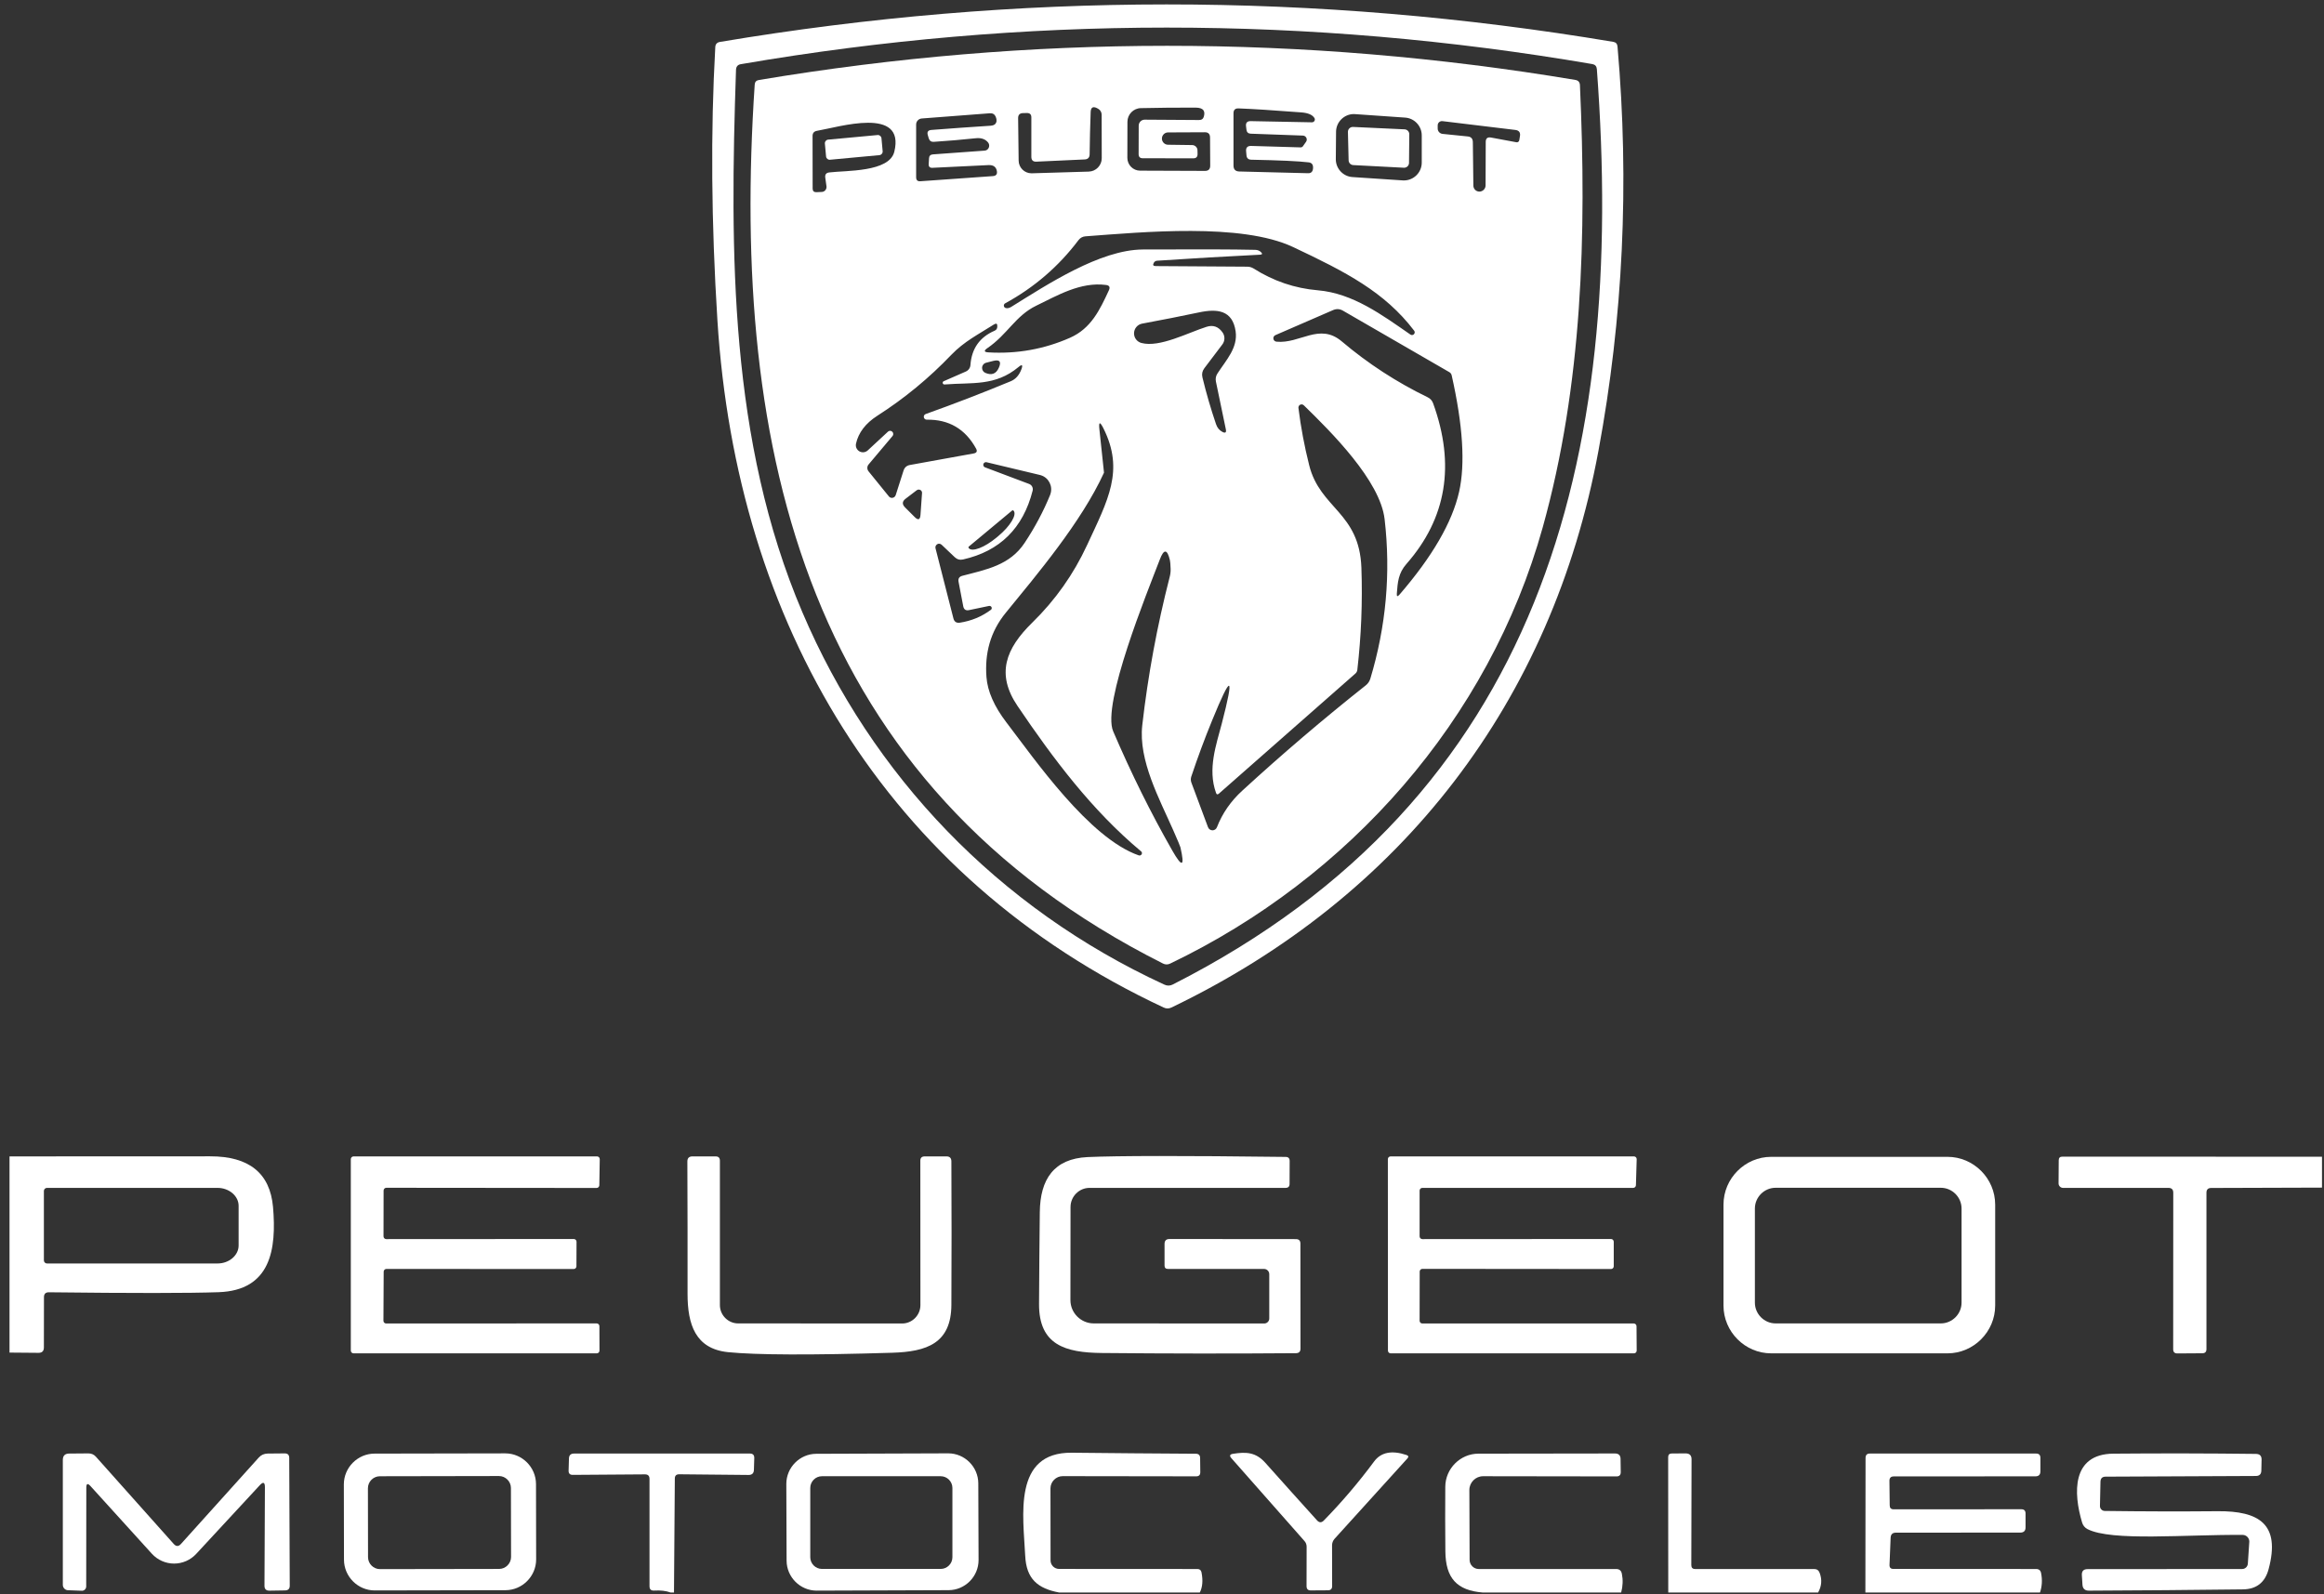 <svg width="86" height="59" viewBox="0 0 86 59" fill="none" xmlns="http://www.w3.org/2000/svg">
<rect x="0" y="0" width="86" height="59" fill="#333333" stroke="none"/>
<path d="M43.06 37.289C32.743 32.463 27.252 23.04 26.548 11.855C26.321 8.238 26.294 4.867 26.469 1.742C26.475 1.635 26.532 1.571 26.64 1.552C37.658 -0.298 48.677 -0.299 59.698 1.549C59.795 1.564 59.847 1.621 59.856 1.72C60.3 6.772 60.065 11.76 59.151 16.685C57.434 25.955 51.895 33.181 43.35 37.289C43.253 37.336 43.157 37.336 43.06 37.289ZM29.693 22.663C32.267 28.706 36.94 33.608 43.085 36.441C43.192 36.492 43.299 36.49 43.404 36.435C57.029 29.516 60.175 16.979 59.092 2.556C59.083 2.452 59.028 2.391 58.927 2.372C48.422 0.57 37.919 0.571 27.416 2.375C27.3 2.394 27.241 2.464 27.236 2.584C27.009 9.335 26.987 16.321 29.693 22.663Z" fill="white"/>
<path d="M57.09 19.514C55.103 26.648 49.912 32.494 43.303 35.663C43.212 35.707 43.122 35.706 43.031 35.659C29.876 29.035 27.018 16.742 27.928 3.132C27.934 3.033 27.986 2.976 28.083 2.961C38.152 1.275 48.223 1.274 58.296 2.958C58.405 2.977 58.462 3.042 58.466 3.154C58.716 8.693 58.558 14.241 57.09 19.514ZM38.165 5.803V4.344C38.165 4.236 38.112 4.183 38.004 4.183L37.859 4.186C37.735 4.188 37.674 4.251 37.676 4.376L37.695 5.942C37.696 6.202 37.91 6.414 38.168 6.414C38.172 6.414 38.177 6.414 38.181 6.414L40.29 6.351C40.556 6.344 40.77 6.123 40.77 5.857L40.767 4.249C40.767 4.16 40.723 4.079 40.65 4.034C40.463 3.916 40.366 3.955 40.36 4.151C40.341 4.659 40.328 5.179 40.322 5.711C40.32 5.832 40.259 5.895 40.139 5.901L38.355 5.983C38.228 5.99 38.165 5.93 38.165 5.803ZM44.313 5.562L44.316 5.695C44.319 5.805 44.266 5.86 44.159 5.86L42.286 5.857C42.185 5.857 42.135 5.806 42.135 5.705L42.138 4.651C42.138 4.529 42.237 4.429 42.359 4.429L44.373 4.442C44.468 4.442 44.527 4.398 44.55 4.309C44.578 4.21 44.571 4.133 44.531 4.078C44.485 4.017 44.39 3.985 44.247 3.983C43.55 3.981 42.873 3.987 42.217 4.002C41.943 4.007 41.721 4.234 41.721 4.508L41.718 5.844C41.718 6.103 41.93 6.316 42.188 6.316L44.591 6.325C44.72 6.325 44.784 6.261 44.784 6.132L44.778 5.085C44.775 4.958 44.712 4.895 44.588 4.895L43.224 4.901C43.099 4.901 42.997 5.004 42.997 5.129C42.997 5.254 43.099 5.357 43.224 5.357L44.118 5.369C44.224 5.371 44.312 5.457 44.313 5.562ZM46.126 4.806L46.11 4.676C46.093 4.546 46.15 4.481 46.281 4.483L48.548 4.527C48.549 4.527 48.551 4.527 48.552 4.527C48.609 4.527 48.657 4.48 48.657 4.423C48.657 4.403 48.651 4.383 48.639 4.366C48.566 4.248 48.405 4.179 48.156 4.16C47.114 4.08 46.34 4.031 45.832 4.012C45.708 4.007 45.646 4.068 45.646 4.192V6.126C45.646 6.271 45.718 6.345 45.864 6.347L48.403 6.411C48.508 6.415 48.569 6.364 48.586 6.259C48.607 6.107 48.554 6.024 48.428 6.009C48.055 5.964 47.347 5.932 46.303 5.911C46.195 5.908 46.136 5.855 46.126 5.749L46.113 5.604C46.098 5.464 46.162 5.397 46.303 5.401L48.128 5.455C48.163 5.456 48.196 5.44 48.216 5.411L48.33 5.249C48.338 5.238 48.344 5.225 48.349 5.212C48.375 5.136 48.333 5.052 48.256 5.026C48.243 5.022 48.23 5.019 48.216 5.018L46.284 4.948C46.191 4.944 46.139 4.897 46.126 4.806ZM34.367 6.069L34.379 5.86C34.383 5.769 34.431 5.721 34.521 5.714L36.435 5.575C36.453 5.574 36.471 5.57 36.488 5.564C36.582 5.528 36.629 5.419 36.593 5.324C36.586 5.307 36.578 5.292 36.568 5.278C36.466 5.149 36.314 5.095 36.11 5.116C35.594 5.171 35.078 5.215 34.562 5.249C34.461 5.258 34.396 5.213 34.367 5.116L34.335 5.005C34.297 4.883 34.342 4.818 34.471 4.809C35.195 4.752 35.921 4.701 36.65 4.654C36.732 4.648 36.789 4.628 36.823 4.594C36.886 4.531 36.895 4.441 36.849 4.325C36.808 4.23 36.737 4.186 36.634 4.192L34.111 4.385C33.994 4.393 33.902 4.491 33.902 4.607V6.559C33.902 6.667 33.955 6.717 34.06 6.708L36.741 6.518C36.861 6.51 36.911 6.446 36.889 6.328C36.86 6.177 36.759 6.104 36.586 6.11C35.896 6.142 35.202 6.176 34.505 6.211C34.407 6.215 34.36 6.168 34.367 6.069ZM51.911 6.677C51.926 6.678 51.94 6.678 51.955 6.678C52.315 6.678 52.612 6.381 52.612 6.02C52.612 6.019 52.612 6.019 52.612 6.018V5.012C52.613 4.668 52.345 4.378 52.002 4.353L50.146 4.224C50.13 4.222 50.114 4.222 50.098 4.222C49.741 4.222 49.446 4.514 49.441 4.872L49.432 5.888C49.428 6.236 49.699 6.53 50.045 6.553L51.911 6.677ZM55.179 5.091L56.114 5.265C56.115 5.265 56.116 5.266 56.117 5.266C56.165 5.274 56.212 5.241 56.221 5.192C56.221 5.191 56.221 5.19 56.221 5.189L56.246 5.04C56.269 4.903 56.212 4.826 56.073 4.809L53.376 4.483C53.373 4.483 53.371 4.483 53.368 4.483C53.282 4.478 53.207 4.544 53.203 4.629C53.202 4.632 53.202 4.635 53.202 4.638V4.759C53.202 4.858 53.279 4.943 53.379 4.955L54.314 5.05C54.438 5.062 54.501 5.132 54.503 5.259L54.522 6.867C54.522 6.927 54.546 6.985 54.588 7.027C54.675 7.114 54.82 7.112 54.907 7.023C54.95 6.98 54.974 6.923 54.974 6.863L54.98 5.255C54.98 5.12 55.046 5.066 55.179 5.091ZM30.688 6.382C31.297 6.306 32.908 6.379 33.094 5.616C33.508 3.923 31.032 4.708 30.236 4.841C30.122 4.86 30.067 4.926 30.069 5.04L30.072 6.977C30.072 7.072 30.119 7.117 30.214 7.113L30.41 7.104C30.414 7.104 30.417 7.104 30.421 7.103C30.52 7.095 30.593 7.005 30.585 6.905C30.584 6.902 30.584 6.898 30.584 6.895L30.539 6.572C30.524 6.458 30.574 6.395 30.688 6.382ZM46.625 9.427C45.355 9.49 44.088 9.564 42.823 9.649C42.768 9.653 42.727 9.677 42.7 9.721C42.649 9.806 42.672 9.848 42.769 9.848L46.154 9.87C46.239 9.87 46.322 9.894 46.394 9.94C47.127 10.404 47.917 10.672 48.766 10.744C50.064 10.854 51.147 11.659 52.189 12.38C52.206 12.394 52.228 12.401 52.251 12.401C52.306 12.401 52.352 12.356 52.352 12.3C52.352 12.276 52.343 12.253 52.328 12.235C51.238 10.807 49.817 10.07 47.847 9.142C45.93 8.24 42.277 8.591 40.164 8.747C40.064 8.754 39.972 8.805 39.911 8.886C39.179 9.858 38.275 10.638 37.199 11.225C37.167 11.241 37.147 11.274 37.147 11.309C37.147 11.354 37.178 11.392 37.221 11.402C37.284 11.417 37.353 11.401 37.426 11.355C38.753 10.532 40.704 9.243 42.292 9.234C44.231 9.224 45.617 9.228 46.451 9.247C46.535 9.249 46.605 9.276 46.66 9.329C46.725 9.39 46.713 9.423 46.625 9.427ZM40.928 10.547C39.981 10.424 39.116 10.943 38.348 11.313C37.575 11.687 37.281 12.38 36.536 12.886C36.399 12.982 36.414 13.033 36.58 13.042C37.637 13.103 38.643 12.922 39.599 12.5C40.376 12.155 40.698 11.472 41.036 10.741C41.088 10.627 41.052 10.562 40.928 10.547ZM45.239 12.301C45.336 12.436 45.333 12.62 45.232 12.75L44.566 13.63C44.49 13.732 44.467 13.843 44.496 13.966C44.638 14.552 44.805 15.13 44.999 15.697C45.043 15.83 45.122 15.926 45.235 15.985C45.345 16.042 45.387 16.009 45.362 15.887L44.995 14.121C44.974 14.013 44.993 13.914 45.052 13.823C45.381 13.317 45.81 12.874 45.725 12.263C45.611 11.478 45.046 11.418 44.367 11.563C43.704 11.703 43.003 11.841 42.264 11.978C42.091 12.01 41.965 12.163 41.965 12.339C41.965 12.505 42.076 12.65 42.236 12.693C42.908 12.877 43.975 12.307 44.651 12.095C44.891 12.019 45.087 12.088 45.239 12.301ZM53.032 14.925C53.859 17.201 53.53 19.185 52.043 20.875C51.747 21.211 51.721 21.549 51.69 21.967C51.681 22.079 51.714 22.093 51.788 22.008C53.002 20.603 53.738 19.334 53.995 18.201C54.226 17.171 54.135 15.735 53.72 13.893C53.71 13.843 53.678 13.799 53.632 13.773L49.694 11.497C49.576 11.43 49.454 11.423 49.328 11.478L47.2 12.402C47.152 12.422 47.12 12.468 47.12 12.52C47.12 12.585 47.172 12.641 47.237 12.646C48.109 12.731 48.823 11.934 49.653 12.636C50.623 13.457 51.682 14.146 52.83 14.703C52.927 14.75 52.994 14.823 53.032 14.925ZM34.932 14.105L35.74 13.751C35.839 13.708 35.905 13.614 35.911 13.51C35.955 12.902 36.253 12.479 36.804 12.241C36.84 12.224 36.865 12.204 36.88 12.181C36.897 12.151 36.905 12.12 36.905 12.086C36.912 11.978 36.87 11.953 36.779 12.01C36.211 12.374 35.687 12.63 35.203 13.133C34.38 13.994 33.467 14.747 32.462 15.39C32.029 15.669 31.767 16.013 31.676 16.422C31.672 16.44 31.67 16.459 31.67 16.478C31.67 16.622 31.789 16.74 31.932 16.74C31.998 16.74 32.06 16.716 32.109 16.672L32.863 15.973C32.884 15.955 32.911 15.945 32.938 15.945C33.002 15.945 33.055 15.998 33.055 16.062C33.055 16.088 33.047 16.113 33.031 16.134L32.144 17.188C32.081 17.26 32.08 17.369 32.14 17.444L32.895 18.375C32.922 18.408 32.964 18.427 33.007 18.427C33.069 18.427 33.125 18.387 33.145 18.327L33.435 17.419C33.473 17.301 33.552 17.231 33.672 17.21L36.031 16.783C36.144 16.762 36.174 16.701 36.119 16.602C35.721 15.877 35.113 15.52 34.294 15.533C34.293 15.533 34.293 15.533 34.292 15.533C34.233 15.533 34.185 15.484 34.185 15.425C34.185 15.38 34.213 15.339 34.256 15.324C35.309 14.948 36.357 14.544 37.401 14.111C37.584 14.035 37.717 13.886 37.799 13.662C37.858 13.5 37.821 13.474 37.688 13.586C36.83 14.301 35.977 14.149 34.963 14.229C34.958 14.23 34.953 14.23 34.947 14.23C34.913 14.23 34.884 14.202 34.884 14.167C34.884 14.138 34.904 14.112 34.932 14.105ZM36.962 13.611C37.063 13.383 36.994 13.299 36.754 13.358L36.492 13.425C36.404 13.447 36.342 13.527 36.342 13.618C36.342 13.697 36.39 13.77 36.463 13.801C36.697 13.9 36.863 13.837 36.962 13.611ZM44.999 29.345C44.68 28.459 45.011 27.557 45.213 26.778C45.687 24.955 45.568 24.916 44.856 26.661C44.576 27.343 44.319 28.037 44.083 28.744C44.06 28.816 44.061 28.892 44.086 28.962L44.702 30.614C44.727 30.684 44.794 30.731 44.868 30.731C44.941 30.731 45.007 30.686 45.033 30.617C45.233 30.102 45.546 29.651 45.971 29.263C47.443 27.912 48.966 26.613 50.54 25.366C50.62 25.303 50.676 25.222 50.708 25.123C51.293 23.183 51.47 21.215 51.238 19.217C51.074 17.789 49.258 15.985 48.248 15.001C48.226 14.979 48.196 14.966 48.165 14.966C48.101 14.966 48.048 15.019 48.048 15.083C48.048 15.088 48.048 15.094 48.049 15.099C48.137 15.81 48.27 16.517 48.447 17.22C48.851 18.831 50.307 18.957 50.379 21.018C50.423 22.277 50.373 23.536 50.228 24.794C50.222 24.846 50.196 24.895 50.155 24.93L45.106 29.373C45.055 29.418 45.02 29.408 44.999 29.345ZM40.23 20.169C41.007 18.495 41.61 17.416 40.837 15.862C40.702 15.589 40.651 15.604 40.685 15.906L40.852 17.476C40.855 17.486 40.853 17.496 40.849 17.504C40.013 19.328 38.37 21.268 37.224 22.673C36.637 23.388 36.438 24.195 36.504 25.059C36.544 25.585 36.789 26.143 37.24 26.734C38.288 28.104 40.306 31.023 42.141 31.659C42.158 31.664 42.176 31.665 42.193 31.66C42.24 31.647 42.268 31.599 42.256 31.554C42.251 31.537 42.241 31.521 42.226 31.51C40.407 29.991 38.977 28.085 37.654 26.129C36.855 24.949 37.209 24.012 38.2 23.043C39.053 22.21 39.729 21.252 40.23 20.169ZM35.645 22.439L35.472 21.534C35.449 21.417 35.494 21.344 35.608 21.312C36.501 21.078 37.366 20.923 37.916 20.093C38.299 19.515 38.614 18.923 38.86 18.318C38.865 18.305 38.869 18.293 38.873 18.28C38.966 17.994 38.808 17.683 38.525 17.592C38.511 17.587 38.498 17.584 38.484 17.58L36.514 17.109C36.505 17.106 36.495 17.105 36.485 17.105C36.431 17.105 36.386 17.149 36.386 17.204C36.386 17.247 36.415 17.286 36.457 17.299L38.086 17.913C38.184 17.951 38.239 18.058 38.213 18.16C37.859 19.55 37 20.399 35.636 20.707C35.52 20.733 35.418 20.704 35.33 20.622L34.843 20.16C34.818 20.137 34.785 20.123 34.751 20.123C34.676 20.123 34.615 20.185 34.615 20.26C34.615 20.271 34.616 20.282 34.619 20.293L35.282 22.891C35.314 23.012 35.392 23.063 35.516 23.047C35.945 22.981 36.33 22.822 36.669 22.569C36.681 22.56 36.69 22.547 36.695 22.533C36.711 22.492 36.688 22.446 36.646 22.43C36.632 22.425 36.617 22.424 36.602 22.426L35.86 22.581C35.74 22.607 35.669 22.559 35.645 22.439ZM34.12 18.248C34.121 18.233 34.12 18.218 34.116 18.204C34.097 18.141 34.028 18.105 33.964 18.124C33.949 18.128 33.936 18.135 33.924 18.144L33.514 18.457C33.383 18.556 33.376 18.664 33.492 18.78L33.846 19.134C33.978 19.267 34.051 19.24 34.063 19.052L34.12 18.248ZM37.455 18.894L35.847 20.233C35.834 20.245 35.833 20.266 35.844 20.28L35.851 20.29C35.976 20.438 36.435 20.262 36.871 19.9L36.943 19.84C37.379 19.477 37.635 19.056 37.512 18.907L37.505 18.9C37.499 18.891 37.488 18.886 37.477 18.886C37.469 18.886 37.461 18.889 37.455 18.894ZM43.423 30.744C42.914 29.586 42.122 28.145 42.27 26.841C42.481 24.993 42.819 23.165 43.284 21.356C43.311 21.253 43.323 21.151 43.319 21.049C43.312 20.881 43.304 20.776 43.293 20.736C43.195 20.316 43.069 20.308 42.918 20.711C42.457 21.916 40.761 26.063 41.194 27.069C41.863 28.629 42.592 30.099 43.382 31.482C43.748 32.123 43.848 32.083 43.682 31.361C43.675 31.327 43.589 31.122 43.423 30.744Z" fill="white"/>
<path d="M51.952 6.208L50.076 6.11C49.982 6.105 49.907 6.027 49.906 5.933L49.88 4.882C49.88 4.881 49.88 4.88 49.88 4.879C49.88 4.78 49.962 4.698 50.06 4.698C50.063 4.698 50.065 4.698 50.067 4.698L51.977 4.787C52.075 4.791 52.153 4.873 52.151 4.971L52.141 6.028C52.141 6.127 52.06 6.208 51.961 6.208C51.958 6.208 51.955 6.208 51.952 6.208Z" fill="white"/>
<path fill-rule="evenodd" clip-rule="evenodd" d="M32.619 5.118C32.612 5.045 32.547 4.991 32.475 4.998L30.645 5.168C30.572 5.175 30.518 5.24 30.525 5.313L30.569 5.792C30.576 5.865 30.641 5.919 30.713 5.912L32.543 5.742C32.616 5.735 32.67 5.67 32.663 5.597L32.619 5.118Z" fill="white"/>
<path d="M0.352 42.8C2.823 42.802 5.298 42.801 7.775 42.797C9.215 42.794 9.991 43.419 10.103 44.67C10.238 46.237 10.024 47.76 8.085 47.826C6.99 47.864 4.9 47.865 1.814 47.829C1.689 47.827 1.627 47.887 1.627 48.01L1.624 49.871C1.624 50.004 1.558 50.07 1.425 50.07L0.352 50.061V42.8ZM1.624 44.078V46.649C1.624 46.711 1.676 46.763 1.738 46.763H8.05C8.478 46.763 8.83 46.462 8.83 46.098V44.629C8.83 44.265 8.478 43.965 8.05 43.965H1.738C1.676 43.965 1.624 44.016 1.624 44.078Z" fill="white"/>
<path d="M14.29 48.984L22.08 48.981C22.135 48.981 22.181 49.027 22.181 49.083L22.184 49.988C22.184 50.044 22.139 50.089 22.083 50.089H13.084C13.028 50.089 12.982 50.044 12.982 49.988V42.901C12.982 42.845 13.028 42.8 13.084 42.8H22.093C22.148 42.8 22.194 42.845 22.194 42.901C22.194 42.902 22.194 42.903 22.194 42.904L22.178 43.87C22.176 43.924 22.131 43.968 22.077 43.968L14.296 43.961C14.241 43.961 14.195 44.007 14.195 44.063L14.192 45.759C14.192 45.815 14.237 45.861 14.293 45.861L21.234 45.857C21.289 45.857 21.335 45.903 21.335 45.959L21.331 46.867C21.331 46.923 21.286 46.968 21.23 46.968L14.299 46.965C14.244 46.965 14.198 47.011 14.198 47.066L14.189 48.883C14.189 48.939 14.234 48.984 14.29 48.984Z" fill="white"/>
<path d="M26.64 48.304C26.64 48.675 26.945 48.981 27.315 48.981L33.385 48.984C33.755 48.984 34.06 48.677 34.06 48.304L34.057 42.958C34.057 42.853 34.111 42.8 34.218 42.8H35.026C35.144 42.8 35.204 42.86 35.206 42.98C35.215 44.755 35.215 46.526 35.206 48.294C35.2 49.719 34.297 50.029 33.012 50.067C30.01 50.158 27.986 50.15 26.94 50.045C25.73 49.921 25.443 49.016 25.443 47.886C25.445 46.249 25.443 44.616 25.436 42.987C25.436 42.862 25.499 42.8 25.623 42.8H26.482C26.587 42.8 26.64 42.853 26.64 42.958V48.304Z" fill="white"/>
<path d="M46.776 46.965H43.221C43.136 46.965 43.094 46.923 43.094 46.839V46.041C43.094 45.918 43.155 45.857 43.278 45.857L47.954 45.861C48.066 45.861 48.122 45.916 48.122 46.028L48.125 49.915C48.125 50.025 48.07 50.081 47.961 50.083C45.563 50.102 43.168 50.099 40.777 50.076C39.428 50.064 38.443 49.782 38.45 48.263C38.456 47.13 38.465 45.998 38.478 44.867C38.49 43.642 39.002 42.885 40.243 42.825C41.344 42.775 43.788 42.772 47.575 42.819C47.674 42.819 47.724 42.868 47.724 42.968L47.721 43.816C47.721 43.915 47.671 43.965 47.572 43.965H40.322C40.321 43.965 40.321 43.965 40.32 43.965C39.934 43.964 39.615 44.283 39.615 44.672L39.611 48.12C39.611 48.593 40.001 48.981 40.474 48.981L46.783 48.984C46.885 48.984 46.969 48.901 46.969 48.801V47.158C46.969 47.052 46.882 46.965 46.776 46.965Z" fill="white"/>
<path d="M52.634 48.984H60.459C60.514 48.984 60.56 49.03 60.56 49.086L60.566 49.988C60.566 50.044 60.521 50.089 60.465 50.089H51.462C51.407 50.089 51.361 50.044 51.361 49.988L51.358 42.901C51.358 42.845 51.404 42.8 51.459 42.8H60.465C60.521 42.8 60.566 42.845 60.566 42.901C60.566 42.902 60.566 42.903 60.566 42.904L60.538 43.867C60.536 43.921 60.491 43.965 60.437 43.965H52.634C52.578 43.965 52.533 44.01 52.533 44.066V45.759C52.533 45.815 52.578 45.861 52.634 45.861L59.616 45.857C59.671 45.857 59.717 45.903 59.717 45.959V46.867C59.717 46.923 59.671 46.968 59.616 46.968L52.637 46.962C52.581 46.962 52.536 47.008 52.536 47.063L52.533 48.883C52.533 48.939 52.578 48.984 52.634 48.984Z" fill="white"/>
<path d="M73.832 48.32C73.832 49.291 73.035 50.089 72.067 50.089H65.543C64.574 50.089 63.778 49.291 63.778 48.32V44.585C63.778 43.614 64.574 42.816 65.543 42.816H72.067C73.035 42.816 73.832 43.614 73.832 44.585V48.32ZM72.588 44.73C72.588 44.309 72.241 43.961 71.82 43.961H65.707C65.286 43.961 64.94 44.309 64.94 44.73V48.212C64.94 48.634 65.286 48.981 65.707 48.981H71.82C72.241 48.981 72.588 48.634 72.588 48.212V44.73Z" fill="white"/>
<path d="M85.926 42.812V43.955L81.827 43.968C81.709 43.968 81.65 44.027 81.65 44.145V49.931C81.65 50.034 81.599 50.086 81.496 50.086L80.573 50.092C80.47 50.092 80.419 50.041 80.419 49.937L80.422 44.145C80.422 44.025 80.362 43.965 80.242 43.965H76.342C76.252 43.965 76.178 43.89 76.178 43.8C76.178 43.799 76.178 43.798 76.178 43.797L76.184 42.942C76.184 42.854 76.228 42.809 76.317 42.809L85.926 42.812Z" fill="white"/>
<path d="M3.194 55.061L3.19 58.717C3.19 58.804 3.119 58.876 3.032 58.876C3.029 58.876 3.026 58.876 3.023 58.875L2.515 58.856C2.409 58.853 2.325 58.764 2.325 58.657V54.036C2.325 53.878 2.404 53.798 2.562 53.798L3.272 53.792C3.384 53.792 3.477 53.833 3.55 53.916L6.427 57.141C6.518 57.244 6.608 57.244 6.699 57.141L9.575 53.947C9.661 53.85 9.771 53.801 9.904 53.798L10.535 53.792C10.647 53.792 10.703 53.847 10.703 53.957L10.722 58.685C10.724 58.799 10.668 58.859 10.554 58.863L9.97 58.872C9.848 58.874 9.787 58.814 9.787 58.692L9.803 55.042C9.803 54.859 9.74 54.834 9.616 54.967L7.261 57.511C7.05 57.74 6.753 57.87 6.442 57.87C6.129 57.87 5.83 57.737 5.619 57.505L3.348 55.001C3.245 54.887 3.194 54.907 3.194 55.061Z" fill="white"/>
<path d="M19.84 57.714C19.84 57.714 19.84 57.715 19.84 57.716C19.84 58.34 19.328 58.854 18.706 58.855L13.868 58.864C13.867 58.864 13.867 58.864 13.866 58.864C13.243 58.864 12.73 58.351 12.729 57.726L12.724 54.941C12.724 54.941 12.724 54.94 12.724 54.939C12.724 54.315 13.236 53.801 13.859 53.8L18.697 53.791C18.697 53.791 18.698 53.791 18.698 53.791C19.322 53.791 19.834 54.304 19.835 54.928L19.84 57.714ZM18.907 55.072C18.907 54.83 18.707 54.63 18.465 54.63H18.465L14.056 54.638C13.814 54.639 13.615 54.839 13.615 55.082L13.619 57.633C13.62 57.876 13.819 58.075 14.061 58.075H14.062L18.471 58.068C18.713 58.067 18.912 57.867 18.912 57.624L18.907 55.072Z" fill="white"/>
<path d="M24.941 58.942H24.818C24.649 58.879 24.445 58.854 24.205 58.869C24.091 58.875 24.035 58.822 24.035 58.708V54.735C24.035 54.624 23.979 54.568 23.867 54.568L21.192 54.587C21.089 54.587 21.039 54.535 21.041 54.432L21.054 53.985C21.056 53.861 21.119 53.798 21.243 53.798H27.751C27.861 53.798 27.914 53.853 27.912 53.963L27.899 54.4C27.895 54.529 27.828 54.592 27.697 54.59L25.133 54.565C25.026 54.565 24.972 54.617 24.972 54.723L24.941 58.942Z" fill="white"/>
<path d="M36.212 57.736C36.212 57.737 36.212 57.739 36.212 57.74C36.212 58.35 35.713 58.852 35.105 58.854L30.223 58.871C30.222 58.871 30.22 58.871 30.219 58.871C29.611 58.871 29.11 58.371 29.108 57.761L29.098 54.925C29.098 54.924 29.098 54.922 29.098 54.921C29.098 54.312 29.597 53.809 30.205 53.807L35.087 53.79C35.088 53.79 35.09 53.79 35.091 53.79C35.699 53.79 36.2 54.29 36.202 54.9L36.212 57.736ZM35.244 55.071C35.244 54.833 35.049 54.637 34.812 54.637H30.416C30.179 54.637 29.984 54.833 29.984 55.071V57.635C29.984 57.873 30.179 58.068 30.416 58.068H34.812C35.049 58.068 35.244 57.873 35.244 57.635V55.071Z" fill="white"/>
<path d="M44.399 58.942H39.198C38.405 58.793 37.979 58.445 37.938 57.581C37.868 56.119 37.471 53.742 39.665 53.767C41.194 53.784 42.722 53.796 44.25 53.805C44.358 53.805 44.411 53.859 44.411 53.966L44.417 54.489C44.417 54.59 44.367 54.641 44.266 54.641L39.327 54.634C39.078 54.634 38.873 54.839 38.873 55.087L38.876 57.755C38.876 57.927 39.018 58.068 39.191 58.068L44.31 58.071C44.395 58.071 44.445 58.113 44.462 58.195C44.521 58.495 44.5 58.743 44.399 58.942Z" fill="white"/>
<path d="M48.984 56.28C49.653 55.596 50.275 54.866 50.85 54.09C51.105 53.748 51.504 53.669 52.05 53.852C52.123 53.878 52.134 53.92 52.081 53.979L49.385 56.954C49.326 57.019 49.293 57.105 49.293 57.195L49.296 58.704C49.296 58.808 49.243 58.859 49.138 58.859L48.507 58.863C48.402 58.865 48.349 58.812 48.349 58.704L48.352 57.245C48.352 57.166 48.323 57.09 48.27 57.033L45.567 53.969C45.489 53.881 45.508 53.827 45.624 53.808C46.107 53.732 46.467 53.742 46.821 54.137C47.458 54.852 48.099 55.565 48.74 56.274C48.82 56.36 48.901 56.362 48.984 56.28Z" fill="white"/>
<path d="M59.991 58.942H54.876C53.907 58.866 53.496 58.407 53.486 57.416C53.478 56.597 53.477 55.801 53.483 55.027C53.487 54.355 54.038 53.803 54.709 53.802L59.761 53.795C59.9 53.795 59.969 53.864 59.969 54.001L59.976 54.485C59.976 54.591 59.924 54.644 59.821 54.644L54.882 54.637C54.603 54.637 54.374 54.867 54.374 55.147L54.383 57.733C54.383 57.919 54.536 58.071 54.721 58.071H59.805C59.923 58.071 59.994 58.129 60.017 58.245C60.063 58.471 60.055 58.703 59.991 58.942Z" fill="white"/>
<path d="M67.279 58.942H61.734L61.731 53.931C61.731 53.841 61.776 53.795 61.867 53.795L62.376 53.792C62.523 53.792 62.596 53.865 62.596 54.011L62.587 57.926C62.587 58.023 62.634 58.071 62.729 58.071H67.134C67.233 58.071 67.301 58.119 67.336 58.214C67.431 58.463 67.412 58.705 67.279 58.942Z" fill="white"/>
<path d="M75.49 58.942H69.029L69.035 53.96C69.035 53.852 69.088 53.798 69.193 53.798H75.347C75.453 53.798 75.505 53.851 75.505 53.957V54.457C75.505 54.579 75.444 54.641 75.322 54.641L70.08 54.644C69.973 54.644 69.919 54.697 69.919 54.805L69.929 55.713C69.929 55.812 69.977 55.862 70.074 55.862L74.798 55.859C74.903 55.859 74.956 55.912 74.956 56.017V56.524C74.958 56.657 74.893 56.723 74.76 56.723L70.156 56.726C70.034 56.726 69.97 56.787 69.963 56.91L69.922 57.919C69.918 58.019 69.966 58.068 70.065 58.068L75.347 58.071C75.451 58.071 75.512 58.122 75.531 58.223C75.581 58.477 75.567 58.716 75.49 58.942Z" fill="white"/>
<path d="M83.182 57.872L83.235 57.071C83.236 57.066 83.236 57.061 83.236 57.055C83.236 56.921 83.126 56.81 82.992 56.809C80.899 56.79 78.136 57.055 77.245 56.593C77.15 56.543 77.079 56.456 77.049 56.353C76.724 55.267 76.655 53.818 78.202 53.802C79.962 53.787 81.722 53.79 83.482 53.811C83.625 53.813 83.694 53.885 83.69 54.026L83.681 54.432C83.677 54.562 83.609 54.628 83.478 54.628L77.918 54.653C77.796 54.653 77.732 54.715 77.728 54.84L77.709 55.739C77.709 55.739 77.709 55.74 77.709 55.74C77.707 55.837 77.786 55.92 77.885 55.922C77.885 55.922 77.886 55.922 77.886 55.922C79.284 55.941 80.675 55.944 82.061 55.932C83.592 55.919 84.401 56.403 83.949 58.081C83.816 58.571 83.501 58.818 83.002 58.825C81.103 58.848 79.202 58.864 77.299 58.872C77.151 58.872 77.073 58.799 77.062 58.654L77.04 58.299C77.031 58.15 77.102 58.075 77.251 58.075L82.973 58.071C83.083 58.071 83.175 57.983 83.182 57.872Z" fill="white"/>
</svg>
